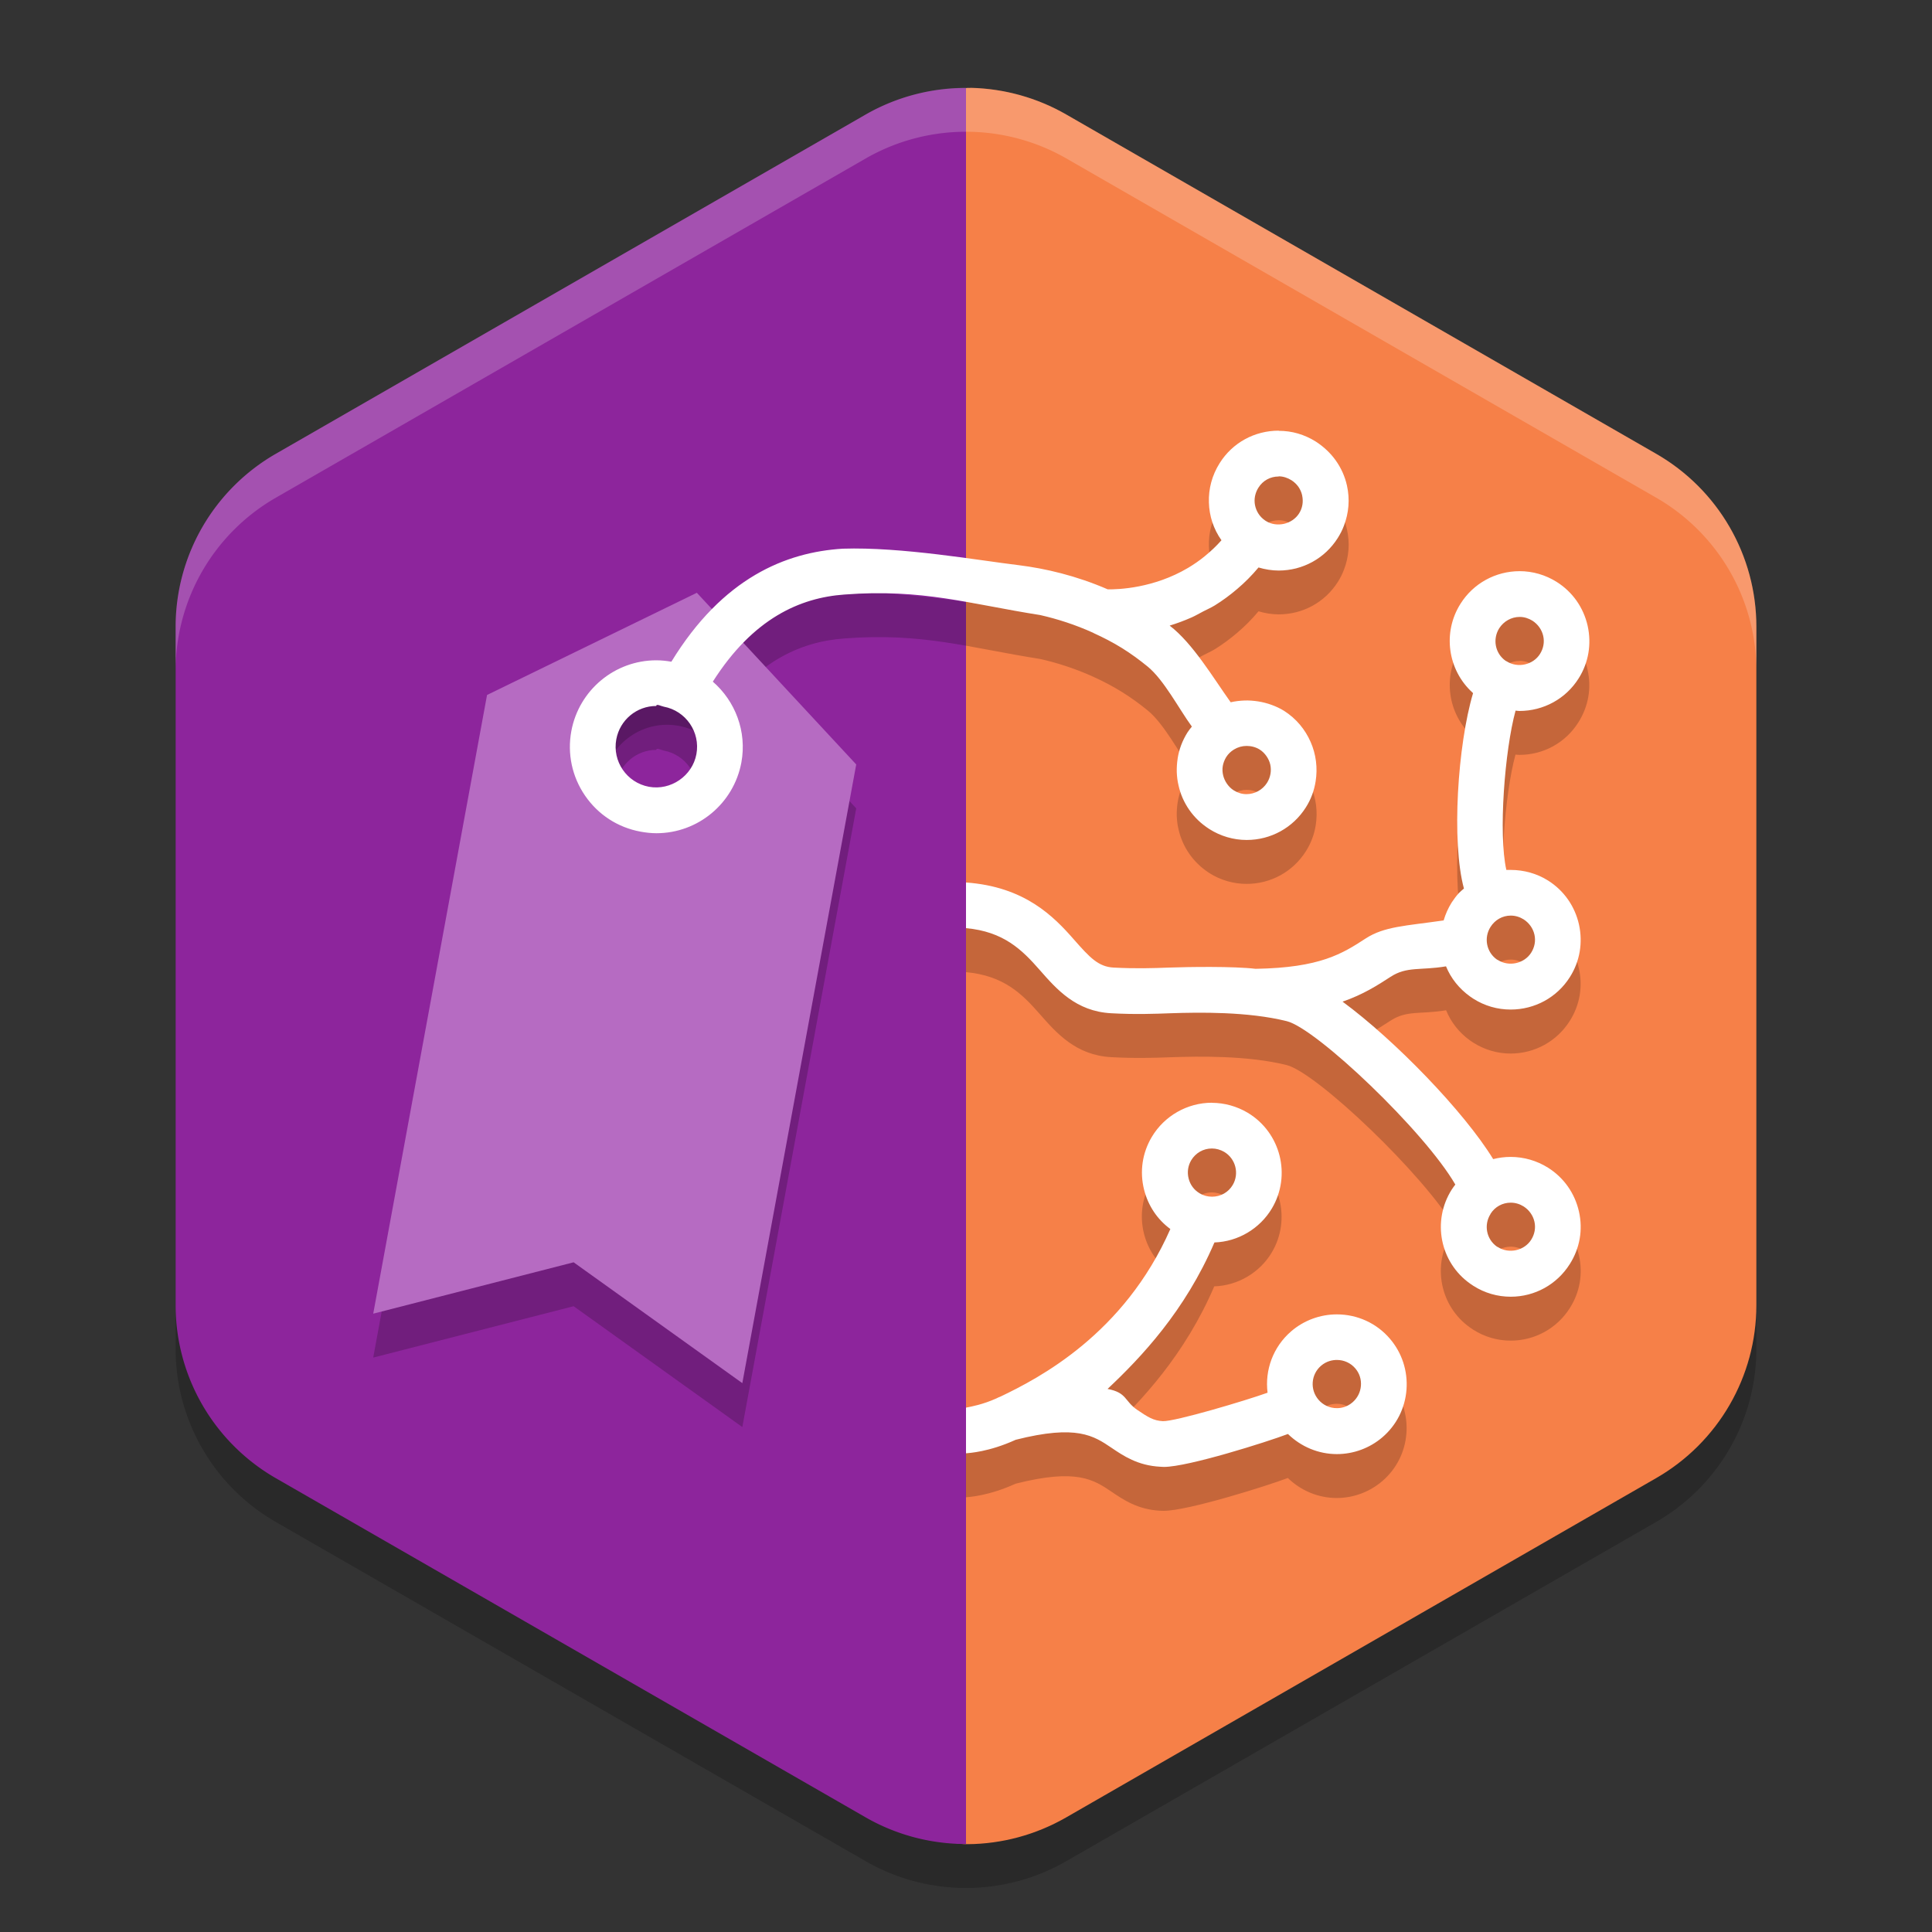 <svg xmlns="http://www.w3.org/2000/svg" width="22" height="22" version="1">
 <rect width="100%" height="100%" fill="#333333" stroke="none"/>
 <path style="opacity:0.2" d="m 11.054,1.5 a 2.283,2.274 0 0 0 -1.196,0.303 l -6.717,3.863 A 2.283,2.274 0 0 0 2,7.636 v 7.726 a 2.283,2.274 0 0 0 1.141,1.969 l 6.717,3.863 a 2.283,2.274 0 0 0 2.283,0 l 6.717,-3.863 A 2.283,2.274 0 0 0 20,15.363 V 7.636 a 2.283,2.274 0 0 0 -1.142,-1.97 l -6.717,-3.863 a 2.283,2.274 0 0 0 -1.088,-0.303 z"/>
 <path style="fill:#f68048" d="m 11.054,1 v 9.75e-4 C 10.635,0.991 10.364,1.593 10.001,1.802 L 3.924,6.127 C 3.217,6.533 3.102,6.751 3.102,7.563 L 2.889,14.863 c 2.343e-4,0.812 0.009,1.1 0.715,1.506 L 9.858,20.446 c 0.359,0.207 0.761,0.557 1.161,0.554 0.388,-0.003 0.774,-0.105 1.122,-0.305 l 6.717,-3.863 C 19.565,16.426 20,15.676 20,14.863 V 7.137 C 20,6.324 19.565,5.573 18.858,5.167 L 12.142,1.304 C 11.81,1.113 11.436,1.009 11.054,1 Z"/>
 <path style="fill:#8d259c" d="M 11,1.002 A 2.283,2.274 0 0 0 9.858,1.304 L 3.142,5.167 A 2.283,2.274 0 0 0 2,7.137 v 7.727 a 2.283,2.274 0 0 0 1.142,1.969 L 9.858,20.695 A 2.283,2.274 0 0 0 11,20.998 Z"/>
 <path style="opacity:0.2" d="m 14.561,5.403 c -0.275,0 -0.526,0.139 -0.672,0.371 -0.088,0.139 -0.128,0.294 -0.123,0.447 0,0 0,10e-4 0,10e-4 0.002,0.076 0.015,0.151 0.039,0.224 0,0 0,10e-4 0,10e-4 0.024,0.072 0.058,0.142 0.103,0.205 -0.059,0.067 -0.121,0.126 -0.185,0.178 0,0 -10e-4,0.001 -10e-4,0.001 -0.063,0.052 -0.128,0.096 -0.193,0.135 0,0 -10e-4,0.001 -10e-4,0.001 C 13.135,7.199 12.735,7.213 12.614,7.211 12.254,7.055 11.905,6.974 11.602,6.936 11.144,6.881 10.266,6.726 9.595,6.748 8.95,6.788 8.233,7.076 7.645,8.035 7.588,8.025 7.53,8.02 7.473,8.02 c -0.473,0 -0.879,0.338 -0.966,0.804 -0.048,0.258 0.007,0.521 0.155,0.737 0.149,0.217 0.373,0.362 0.632,0.41 0.06,0.011 0.12,0.017 0.181,0.017 0.473,0 0.88,-0.338 0.967,-0.804 C 8.507,8.829 8.372,8.482 8.117,8.261 c 0.459,-0.722 0.994,-0.955 1.5,-0.991 0.891,-0.068 1.414,0.106 2.229,0.234 0.193,0.044 0.398,0.109 0.605,0.203 6.5e-4,2.605e-4 0.001,6e-4 0.002,0.001 0.112,0.051 0.219,0.107 0.322,0.171 0.103,0.064 0.201,0.135 0.294,0.211 0.187,0.153 0.355,0.481 0.503,0.684 -0.018,0.022 -0.035,0.045 -0.05,0.069 -0.058,0.093 -0.096,0.193 -0.112,0.295 0,0 0,0.001 0,0.001 -0.008,0.051 -0.011,0.102 -0.01,0.152 0,0 0,10e-4 0,10e-4 0.002,0.051 0.008,0.102 0.02,0.151 0.011,0.05 0.027,0.098 0.048,0.146 0.041,0.093 0.1,0.179 0.176,0.252 0.038,0.037 0.08,0.07 0.126,0.1 0.127,0.081 0.275,0.124 0.426,0.124 0.275,0 0.527,-0.139 0.674,-0.371 0.059,-0.093 0.096,-0.193 0.112,-0.295 0.025,-0.153 0.005,-0.31 -0.057,-0.45 -0.062,-0.141 -0.164,-0.265 -0.304,-0.354 -0.045,-0.028 -0.093,-0.051 -0.143,-0.069 -0.049,-0.018 -0.1,-0.031 -0.151,-0.039 0,0 -10e-4,0 -10e-4,0 -0.052,-0.008 -0.104,-0.012 -0.156,-0.01 -0.052,0.002 -0.105,0.009 -0.156,0.021 -0.2,-0.28 -0.431,-0.673 -0.694,-0.874 0.082,-0.025 0.166,-0.057 0.252,-0.095 0.043,-0.019 0.087,-0.046 0.13,-0.068 0.044,-0.023 0.087,-0.041 0.131,-0.068 0.087,-0.054 0.172,-0.116 0.256,-0.188 0.084,-0.071 0.165,-0.152 0.242,-0.244 0.074,0.022 0.152,0.035 0.23,0.035 0.068,0 0.136,-0.009 0.2,-0.025 0.065,-0.017 0.127,-0.041 0.185,-0.073 0.116,-0.064 0.215,-0.156 0.288,-0.271 0.028,-0.045 0.052,-0.091 0.07,-0.14 0.056,-0.145 0.069,-0.303 0.034,-0.459 -0.023,-0.104 -0.066,-0.2 -0.126,-0.285 -0.03,-0.042 -0.064,-0.081 -0.102,-0.117 -0.038,-0.036 -0.08,-0.069 -0.125,-0.098 -0.063,-0.04 -0.132,-0.071 -0.203,-0.092 0,0 -10e-4,0 -10e-4,0 -0.071,-0.021 -0.146,-0.031 -0.221,-0.031 z m 0,0.521 c 0.052,0 0.103,0.016 0.146,0.043 0.031,0.02 0.057,0.045 0.078,0.074 0.02,0.029 0.036,0.062 0.044,0.098 0,0 0,0.001 0,0.001 1.46e-4,6.5e-4 -1.41e-4,0.001 0,0.002 0.015,0.07 0.003,0.142 -0.036,0.203 -0.039,0.062 -0.103,0.103 -0.172,0.119 -0.069,0.015 -0.144,0.006 -0.207,-0.034 l -0.013,-0.008 c -0.06,-0.042 -0.098,-0.104 -0.11,-0.171 -0.013,-0.066 -9e-4,-0.138 0.038,-0.199 0.05,-0.08 0.136,-0.128 0.231,-0.128 z m 2.743,1.08 c -0.275,0 -0.526,0.138 -0.672,0.37 -0.208,0.329 -0.146,0.755 0.133,1.01 0.003,0.002 0.006,0.006 0.009,0.008 -0.175,0.587 -0.249,1.693 -0.104,2.225 -0.019,0.017 -0.038,0.033 -0.055,0.052 -0.03,0.033 -0.058,0.068 -0.083,0.106 -0.041,0.065 -0.071,0.134 -0.092,0.205 -0.438,0.063 -0.676,0.068 -0.888,0.205 -0.265,0.172 -0.514,0.335 -1.252,0.347 -0.255,-0.03 -0.762,-0.024 -0.988,-0.016 -0.186,0.007 -0.378,0.014 -0.63,10e-4 -0.174,-0.009 -0.274,-0.115 -0.45,-0.315 C 11.997,10.935 11.669,10.597 11,10.549 v 0.521 c 0.428,0.039 0.637,0.245 0.84,0.477 0.193,0.22 0.413,0.469 0.813,0.491 0.275,0.015 0.489,0.008 0.677,10e-4 0.324,-0.011 0.879,-0.021 1.321,0.089 0.339,0.083 1.573,1.257 1.921,1.861 -0.014,0.019 -0.029,0.037 -0.041,0.057 -0.227,0.358 -0.134,0.83 0.21,1.072 0.009,0.007 0.02,0.014 0.037,0.025 0.128,0.081 0.274,0.123 0.425,0.123 0.275,0 0.527,-0.14 0.673,-0.371 0.114,-0.179 0.151,-0.39 0.104,-0.598 -0.047,-0.208 -0.172,-0.386 -0.353,-0.5 -0.127,-0.08 -0.273,-0.123 -0.424,-0.123 -0.069,0 -0.137,0.009 -0.201,0.025 -0.333,-0.544 -1.125,-1.359 -1.715,-1.793 0.236,-0.082 0.397,-0.186 0.548,-0.284 0.186,-0.121 0.34,-0.069 0.632,-0.118 0.055,0.135 0.148,0.255 0.274,0.345 0.009,0.007 0.019,0.013 0.036,0.024 0.128,0.081 0.274,0.124 0.425,0.124 0.275,0 0.527,-0.14 0.673,-0.371 0.114,-0.179 0.151,-0.391 0.104,-0.599 -0.047,-0.208 -0.171,-0.385 -0.352,-0.499 -0.127,-0.08 -0.274,-0.123 -0.425,-0.123 -0.016,0 -0.033,0.001 -0.049,0.002 -0.092,-0.41 -0.02,-1.36 0.104,-1.814 0.015,0.001 0.029,0.003 0.044,0.003 0.275,0 0.526,-0.138 0.672,-0.37 0.114,-0.179 0.152,-0.391 0.105,-0.599 C 18.035,7.419 17.909,7.242 17.729,7.128 17.601,7.048 17.454,7.005 17.304,7.005 Z m 0,0.521 c 0.052,0 0.103,0.015 0.146,0.042 0.062,0.04 0.106,0.101 0.122,0.173 0.016,0.071 0.003,0.144 -0.036,0.206 -0.078,0.124 -0.252,0.165 -0.379,0.085 l -0.013,-0.008 c -0.119,-0.084 -0.151,-0.246 -0.072,-0.37 v -10e-4 C 17.123,7.573 17.209,7.526 17.304,7.526 Z M 7.505,8.53 c 0.018,0.005 0.039,0.014 0.054,0.017 0.251,0.047 0.418,0.29 0.371,0.541 -0.046,0.248 -0.291,0.417 -0.541,0.371 -0.252,-0.047 -0.418,-0.289 -0.371,-0.54 0.041,-0.22 0.232,-0.38 0.455,-0.38 0,-0.014 0.014,-0.014 0.032,-0.009 z m 6.691,0.464 c 0.052,0 0.103,0.014 0.146,0.041 0.032,0.02 0.058,0.047 0.078,0.076 0.02,0.029 0.035,0.062 0.043,0.097 0.015,0.069 0.004,0.143 -0.036,0.207 -0.051,0.08 -0.138,0.128 -0.233,0.128 -0.052,0 -0.101,-0.014 -0.146,-0.042 -0.032,-0.02 -0.059,-0.047 -0.079,-0.076 -0.02,-0.029 -0.034,-0.062 -0.042,-0.096 0,0 0,-9.99e-4 0,-9.99e-4 -0.008,-0.034 -0.009,-0.07 -0.003,-0.105 0.006,-0.035 0.018,-0.069 0.038,-0.102 0.022,-0.035 0.052,-0.064 0.088,-0.086 0.044,-0.027 0.094,-0.041 0.146,-0.041 z m 3.008,1.933 c 0.052,0 0.103,0.015 0.146,0.042 0.062,0.04 0.105,0.101 0.121,0.173 0.016,0.071 0.003,0.144 -0.036,0.206 -0.078,0.124 -0.251,0.165 -0.378,0.085 l -0.013,-0.008 c -0.119,-0.084 -0.152,-0.246 -0.073,-0.37 v -9.99e-4 c 0.05,-0.08 0.138,-0.127 0.232,-0.127 z m -3.404,2.13 c -0.279,0 -0.542,0.149 -0.685,0.389 -0.109,0.183 -0.14,0.396 -0.088,0.603 0.046,0.181 0.151,0.336 0.3,0.445 -0.527,1.198 -1.499,1.701 -1.934,1.909 -0.017,0.006 -0.032,0.014 -0.047,0.022 -0.154,0.069 -0.281,0.091 -0.347,0.104 v 0.521 c 0.036,-0.004 0.259,-0.015 0.566,-0.155 0.695,-0.176 0.889,-0.046 1.093,0.092 0.133,0.09 0.297,0.203 0.554,0.216 0.013,6.5e-4 0.026,0.001 0.04,0.001 0.274,0 1.173,-0.283 1.413,-0.374 0.149,0.145 0.347,0.228 0.557,0.228 0.19,0 0.374,-0.069 0.518,-0.192 0.161,-0.138 0.259,-0.331 0.275,-0.543 0.016,-0.212 -0.051,-0.417 -0.189,-0.578 -0.151,-0.177 -0.371,-0.278 -0.604,-0.278 -0.19,0 -0.375,0.068 -0.519,0.191 -0.21,0.18 -0.302,0.446 -0.271,0.702 -0.253,0.091 -1.054,0.328 -1.193,0.323 -0.107,-0.006 -0.169,-0.045 -0.289,-0.126 -0.152,-0.103 -0.114,-0.197 -0.339,-0.24 0.382,-0.359 0.881,-0.888 1.216,-1.669 0.268,-0.009 0.517,-0.155 0.655,-0.386 0.224,-0.376 0.1,-0.866 -0.276,-1.092 -0.123,-0.073 -0.264,-0.112 -0.407,-0.112 z m 0,0.521 c 0.049,0 0.097,0.014 0.14,0.039 0.13,0.078 0.173,0.246 0.096,0.376 -0.05,0.084 -0.138,0.135 -0.236,0.135 -0.049,0 -0.098,-0.013 -0.141,-0.039 -0.063,-0.037 -0.107,-0.098 -0.125,-0.169 -0.018,-0.071 -0.007,-0.145 0.03,-0.208 0.05,-0.084 0.138,-0.134 0.236,-0.134 z m 3.404,0.618 c 0.052,0 0.103,0.015 0.146,0.042 0.062,0.04 0.105,0.101 0.121,0.173 0.016,0.071 0.003,0.144 -0.036,0.206 -0.078,0.124 -0.251,0.165 -0.378,0.085 l -0.013,-0.008 c -0.119,-0.084 -0.152,-0.246 -0.073,-0.37 v -9.99e-4 c 0.05,-0.08 0.138,-0.127 0.232,-0.127 z m -1.981,1.789 c 0.08,0 0.155,0.035 0.208,0.097 0.048,0.056 0.071,0.126 0.065,0.199 -0.006,0.073 -0.039,0.14 -0.095,0.188 -0.064,0.055 -0.133,0.066 -0.179,0.066 -0.081,0 -0.157,-0.035 -0.209,-0.096 -0.099,-0.115 -0.085,-0.289 0.03,-0.388 0.064,-0.055 0.133,-0.066 0.179,-0.066 z"/>
 <path style="opacity:0.2" d="M 7.935,7.25 5.546,8.414 4.25,15.459 6.532,14.874 8.453,16.25 9.75,9.205 Z M 7.462,9.737 C 7.06,9.662 6.795,9.271 6.87,8.865 6.944,8.458 7.331,8.19 7.732,8.266 c 0.402,0.076 0.667,0.466 0.592,0.873 -0.075,0.406 -0.461,0.674 -0.863,0.599 z"/>
 <path style="fill:#b66bc2" d="M 7.935,6.75 5.546,7.914 4.25,14.959 6.532,14.374 8.453,15.75 9.75,8.705 Z M 7.462,9.237 C 7.06,9.162 6.795,8.771 6.87,8.365 6.944,7.958 7.331,7.69 7.732,7.766 8.135,7.842 8.4,8.232 8.325,8.639 8.25,9.045 7.864,9.313 7.462,9.237 Z"/>
 <path style="fill:#ffffff" d="m 14.561,4.904 c -0.275,0 -0.526,0.137 -0.672,0.369 -0.088,0.139 -0.128,0.294 -0.123,0.447 0,0 0,0.002 0,0.002 0.002,0.076 0.015,0.152 0.039,0.225 0.024,0.072 0.059,0.142 0.104,0.205 -0.059,0.067 -0.122,0.126 -0.186,0.178 0,0 -0.002,0.002 -0.002,0.002 -0.063,0.052 -0.128,0.096 -0.193,0.135 -0.392,0.232 -0.794,0.246 -0.914,0.244 -0.36,-0.156 -0.708,-0.237 -1.012,-0.275 -0.458,-0.055 -1.334,-0.21 -2.006,-0.188 -0.645,0.04 -1.364,0.328 -1.951,1.287 -0.057,-0.01 -0.114,-0.016 -0.172,-0.016 -0.473,0 -0.88,0.339 -0.967,0.805 -0.048,0.258 0.008,0.52 0.156,0.736 0.149,0.217 0.372,0.362 0.631,0.41 0.06,0.011 0.121,0.018 0.182,0.018 0.473,0 0.88,-0.339 0.967,-0.805 C 8.507,8.329 8.372,7.983 8.117,7.762 8.576,7.04 9.111,6.806 9.617,6.77 c 0.891,-0.068 1.414,0.106 2.229,0.234 0.193,0.044 0.398,0.109 0.605,0.203 0,0 0.002,0.002 0.002,0.002 0.112,0.051 0.219,0.106 0.322,0.17 0.103,0.064 0.2,0.135 0.293,0.211 0.187,0.153 0.356,0.481 0.504,0.684 -0.018,0.022 -0.036,0.044 -0.051,0.068 -0.058,0.093 -0.095,0.193 -0.111,0.295 0,0 0,0.002 0,0.002 -0.008,0.051 -0.011,0.102 -0.01,0.152 0.002,0.051 0.008,0.103 0.02,0.152 0.011,0.05 0.026,0.097 0.047,0.145 0.041,0.093 0.1,0.179 0.176,0.252 0.038,0.037 0.081,0.07 0.127,0.1 0.127,0.081 0.275,0.125 0.426,0.125 0.275,0 0.527,-0.139 0.674,-0.371 0.059,-0.093 0.095,-0.193 0.111,-0.295 0.025,-0.153 0.005,-0.311 -0.057,-0.451 -0.062,-0.141 -0.163,-0.265 -0.303,-0.354 -0.045,-0.028 -0.093,-0.05 -0.143,-0.068 -0.049,-0.018 -0.101,-0.031 -0.152,-0.039 -0.052,-0.008 -0.104,-0.012 -0.156,-0.01 -0.052,0.002 -0.105,0.008 -0.156,0.02 -0.2,-0.28 -0.432,-0.672 -0.695,-0.873 0.082,-0.025 0.166,-0.056 0.252,-0.094 0.043,-0.019 0.088,-0.046 0.131,-0.068 0.044,-0.023 0.087,-0.041 0.131,-0.068 0.087,-0.054 0.172,-0.116 0.256,-0.188 0.084,-0.071 0.165,-0.152 0.242,-0.244 0.074,0.022 0.152,0.035 0.23,0.035 0.068,0 0.135,-0.009 0.199,-0.025 0.065,-0.017 0.128,-0.042 0.186,-0.074 0.116,-0.064 0.214,-0.156 0.287,-0.271 0.028,-0.045 0.052,-0.09 0.07,-0.139 0.056,-0.145 0.07,-0.303 0.035,-0.459 -0.023,-0.104 -0.067,-0.2 -0.127,-0.285 -0.03,-0.042 -0.064,-0.081 -0.102,-0.117 -0.038,-0.036 -0.08,-0.069 -0.125,-0.098 -0.063,-0.04 -0.132,-0.071 -0.203,-0.092 -0.071,-0.021 -0.146,-0.031 -0.221,-0.031 z m 0,0.52 c 0.052,0 0.103,0.018 0.146,0.045 0.031,0.02 0.057,0.045 0.078,0.074 0.02,0.029 0.035,0.062 0.043,0.098 0,0 0,0.002 0,0.002 0.015,0.07 0.004,0.142 -0.035,0.203 -0.039,0.062 -0.103,0.103 -0.172,0.119 -0.069,0.015 -0.144,0.007 -0.207,-0.033 l -0.012,-0.008 c -0.06,-0.042 -0.098,-0.105 -0.111,-0.172 -0.013,-0.066 7.2e-5,-0.138 0.039,-0.199 0.05,-0.08 0.135,-0.127 0.23,-0.127 z m 2.744,1.08 c -0.275,0 -0.528,0.139 -0.674,0.371 -0.208,0.329 -0.144,0.755 0.135,1.01 0.003,0.002 0.005,0.006 0.008,0.008 -0.175,0.587 -0.248,1.693 -0.104,2.225 -0.019,0.017 -0.039,0.032 -0.057,0.051 -0.03,0.033 -0.057,0.069 -0.082,0.107 -0.041,0.065 -0.071,0.134 -0.092,0.205 -0.438,0.063 -0.675,0.068 -0.887,0.205 -0.265,0.172 -0.516,0.334 -1.254,0.346 -0.255,-0.03 -0.762,-0.022 -0.988,-0.014 -0.186,0.007 -0.377,0.013 -0.629,0 -0.174,-0.009 -0.273,-0.116 -0.449,-0.316 C 11.998,10.434 11.669,10.097 11,10.049 v 0.52 c 0.428,0.039 0.637,0.245 0.84,0.477 0.193,0.22 0.412,0.47 0.812,0.492 0.275,0.015 0.489,0.007 0.678,0 0.324,-0.011 0.88,-0.02 1.322,0.09 0.339,0.083 1.572,1.257 1.92,1.861 -0.014,0.019 -0.029,0.037 -0.041,0.057 -0.227,0.358 -0.133,0.83 0.211,1.072 0.009,0.007 0.02,0.014 0.037,0.025 0.128,0.081 0.273,0.123 0.424,0.123 0.275,0 0.526,-0.14 0.672,-0.371 0.114,-0.179 0.152,-0.39 0.105,-0.598 -0.047,-0.208 -0.171,-0.386 -0.352,-0.5 -0.127,-0.08 -0.275,-0.123 -0.426,-0.123 -0.069,0 -0.135,0.009 -0.199,0.025 -0.333,-0.544 -1.125,-1.359 -1.715,-1.793 0.236,-0.082 0.396,-0.185 0.547,-0.283 0.186,-0.121 0.339,-0.07 0.631,-0.119 0.055,0.135 0.149,0.254 0.275,0.344 0.009,0.007 0.02,0.014 0.037,0.025 0.128,0.081 0.273,0.123 0.424,0.123 0.275,0 0.528,-0.138 0.674,-0.369 0.114,-0.179 0.15,-0.392 0.104,-0.6 -0.047,-0.208 -0.171,-0.386 -0.352,-0.5 -0.127,-0.08 -0.275,-0.121 -0.426,-0.121 -0.016,0 -0.033,-8e-4 -0.049,0 -0.092,-0.41 -0.019,-1.36 0.105,-1.814 0.015,0.001 0.028,0.004 0.043,0.004 0.275,0 0.528,-0.138 0.674,-0.369 0.114,-0.179 0.15,-0.392 0.104,-0.6 -0.047,-0.208 -0.171,-0.386 -0.352,-0.5 -0.127,-0.08 -0.273,-0.123 -0.424,-0.123 z m 0,0.521 c 0.052,0 0.101,0.016 0.145,0.043 0.062,0.04 0.107,0.102 0.123,0.174 0.016,0.071 0.002,0.143 -0.037,0.205 -0.078,0.124 -0.252,0.164 -0.379,0.084 l -0.012,-0.006 C 17.025,7.441 16.994,7.278 17.072,7.154 17.123,7.075 17.21,7.025 17.305,7.025 Z M 7.473,8.039 c 0,-0.029 0.057,0.003 0.086,0.008 0.251,0.047 0.418,0.29 0.371,0.541 C 7.884,8.835 7.639,9.005 7.389,8.959 7.137,8.912 6.971,8.669 7.018,8.418 7.059,8.198 7.25,8.039 7.473,8.039 Z m 6.723,0.455 c 0.052,0 0.105,0.014 0.148,0.041 0.032,0.02 0.058,0.047 0.078,0.076 0.02,0.029 0.035,0.061 0.043,0.096 0.015,0.069 0.003,0.143 -0.037,0.207 -0.051,0.08 -0.139,0.129 -0.234,0.129 -0.052,0 -0.1,-0.015 -0.145,-0.043 -0.032,-0.02 -0.058,-0.047 -0.078,-0.076 -0.02,-0.029 -0.035,-0.062 -0.043,-0.096 -0.008,-0.034 -0.01,-0.07 -0.004,-0.105 0.006,-0.035 0.019,-0.069 0.039,-0.102 0.022,-0.035 0.052,-0.064 0.088,-0.086 0.044,-0.027 0.093,-0.041 0.145,-0.041 z m 3.008,1.932 c 0.052,0 0.103,0.016 0.146,0.043 0.062,0.04 0.107,0.102 0.123,0.174 0.016,0.071 0.002,0.143 -0.037,0.205 -0.078,0.124 -0.252,0.164 -0.379,0.084 l -0.012,-0.006 c -0.119,-0.084 -0.151,-0.247 -0.072,-0.371 0.05,-0.08 0.136,-0.129 0.23,-0.129 z m -3.404,2.131 c -0.279,0 -0.541,0.149 -0.684,0.389 -0.109,0.183 -0.14,0.395 -0.088,0.602 0.046,0.181 0.15,0.338 0.299,0.447 -0.527,1.198 -1.499,1.7 -1.934,1.908 -0.017,0.006 -0.032,0.013 -0.047,0.021 -0.154,0.069 -0.28,0.092 -0.346,0.105 v 0.52 c 0.036,-0.004 0.259,-0.014 0.566,-0.154 0.695,-0.176 0.888,-0.046 1.092,0.092 0.133,0.09 0.298,0.202 0.555,0.215 0.013,6.5e-4 0.027,0.002 0.041,0.002 0.274,0 1.172,-0.284 1.412,-0.375 0.149,0.145 0.347,0.229 0.557,0.229 0.19,0 0.374,-0.068 0.518,-0.191 0.161,-0.138 0.259,-0.331 0.275,-0.543 0.016,-0.212 -0.051,-0.419 -0.189,-0.58 -0.151,-0.177 -0.371,-0.277 -0.604,-0.277 -0.19,0 -0.374,0.068 -0.518,0.191 -0.21,0.18 -0.303,0.445 -0.271,0.701 -0.253,0.091 -1.054,0.329 -1.193,0.324 -0.107,-0.006 -0.169,-0.046 -0.289,-0.127 -0.152,-0.103 -0.115,-0.197 -0.34,-0.24 0.382,-0.359 0.882,-0.887 1.217,-1.668 0.268,-0.009 0.516,-0.156 0.654,-0.387 0.224,-0.376 0.101,-0.864 -0.275,-1.09 -0.123,-0.073 -0.265,-0.113 -0.408,-0.113 z m 0,0.521 c 0.049,0 0.098,0.014 0.141,0.039 0.13,0.078 0.173,0.247 0.096,0.377 -0.05,0.084 -0.138,0.133 -0.236,0.133 -0.049,0 -0.098,-0.013 -0.141,-0.039 -0.063,-0.037 -0.107,-0.097 -0.125,-0.168 -0.018,-0.071 -0.008,-0.144 0.029,-0.207 0.05,-0.084 0.138,-0.135 0.236,-0.135 z m 3.404,0.617 c 0.052,0 0.103,0.016 0.146,0.043 0.062,0.04 0.107,0.102 0.123,0.174 0.016,0.071 0.002,0.143 -0.037,0.205 -0.078,0.124 -0.252,0.164 -0.379,0.084 l -0.012,-0.006 c -0.119,-0.084 -0.151,-0.247 -0.072,-0.371 v -0.002 c 0.05,-0.08 0.136,-0.127 0.23,-0.127 z m -1.98,1.791 c 0.08,0 0.156,0.034 0.209,0.096 0.048,0.056 0.07,0.126 0.064,0.199 -0.006,0.073 -0.04,0.14 -0.096,0.188 -0.064,0.055 -0.132,0.066 -0.178,0.066 -0.081,0 -0.157,-0.035 -0.209,-0.096 -0.099,-0.115 -0.086,-0.288 0.029,-0.387 0.064,-0.055 0.134,-0.066 0.18,-0.066 z"/>
 <path style="opacity:0.2;fill:#ffffff" d="m 11.053,1.001 a 2.283,2.274 0 0 0 -1.195,0.303 l -6.717,3.863 A 2.283,2.274 0 0 0 2,7.137 v 0.5 a 2.283,2.274 0 0 1 1.142,-1.97 l 6.717,-3.863 a 2.283,2.274 0 0 1 1.195,-0.303 2.283,2.274 0 0 1 1.088,0.303 l 6.717,3.863 A 2.283,2.274 0 0 1 20,7.637 v -0.5 a 2.283,2.274 0 0 0 -1.141,-1.97 l -6.717,-3.863 a 2.283,2.274 0 0 0 -1.088,-0.303 z"/>
 <path d="m 12.484,7.529 c 0.009,0.002 0.018,0.004 0.028,0.006 -0.009,-0.002 -0.018,-0.004 -0.028,-0.006 z"/>
 <path style="fill:#fffedb" d="m 12.484,7.216 c 0.009,0.002 0.018,0.004 0.028,0.006 -0.009,-0.001 -0.018,-0.004 -0.028,-0.006 z"/>
</svg>
